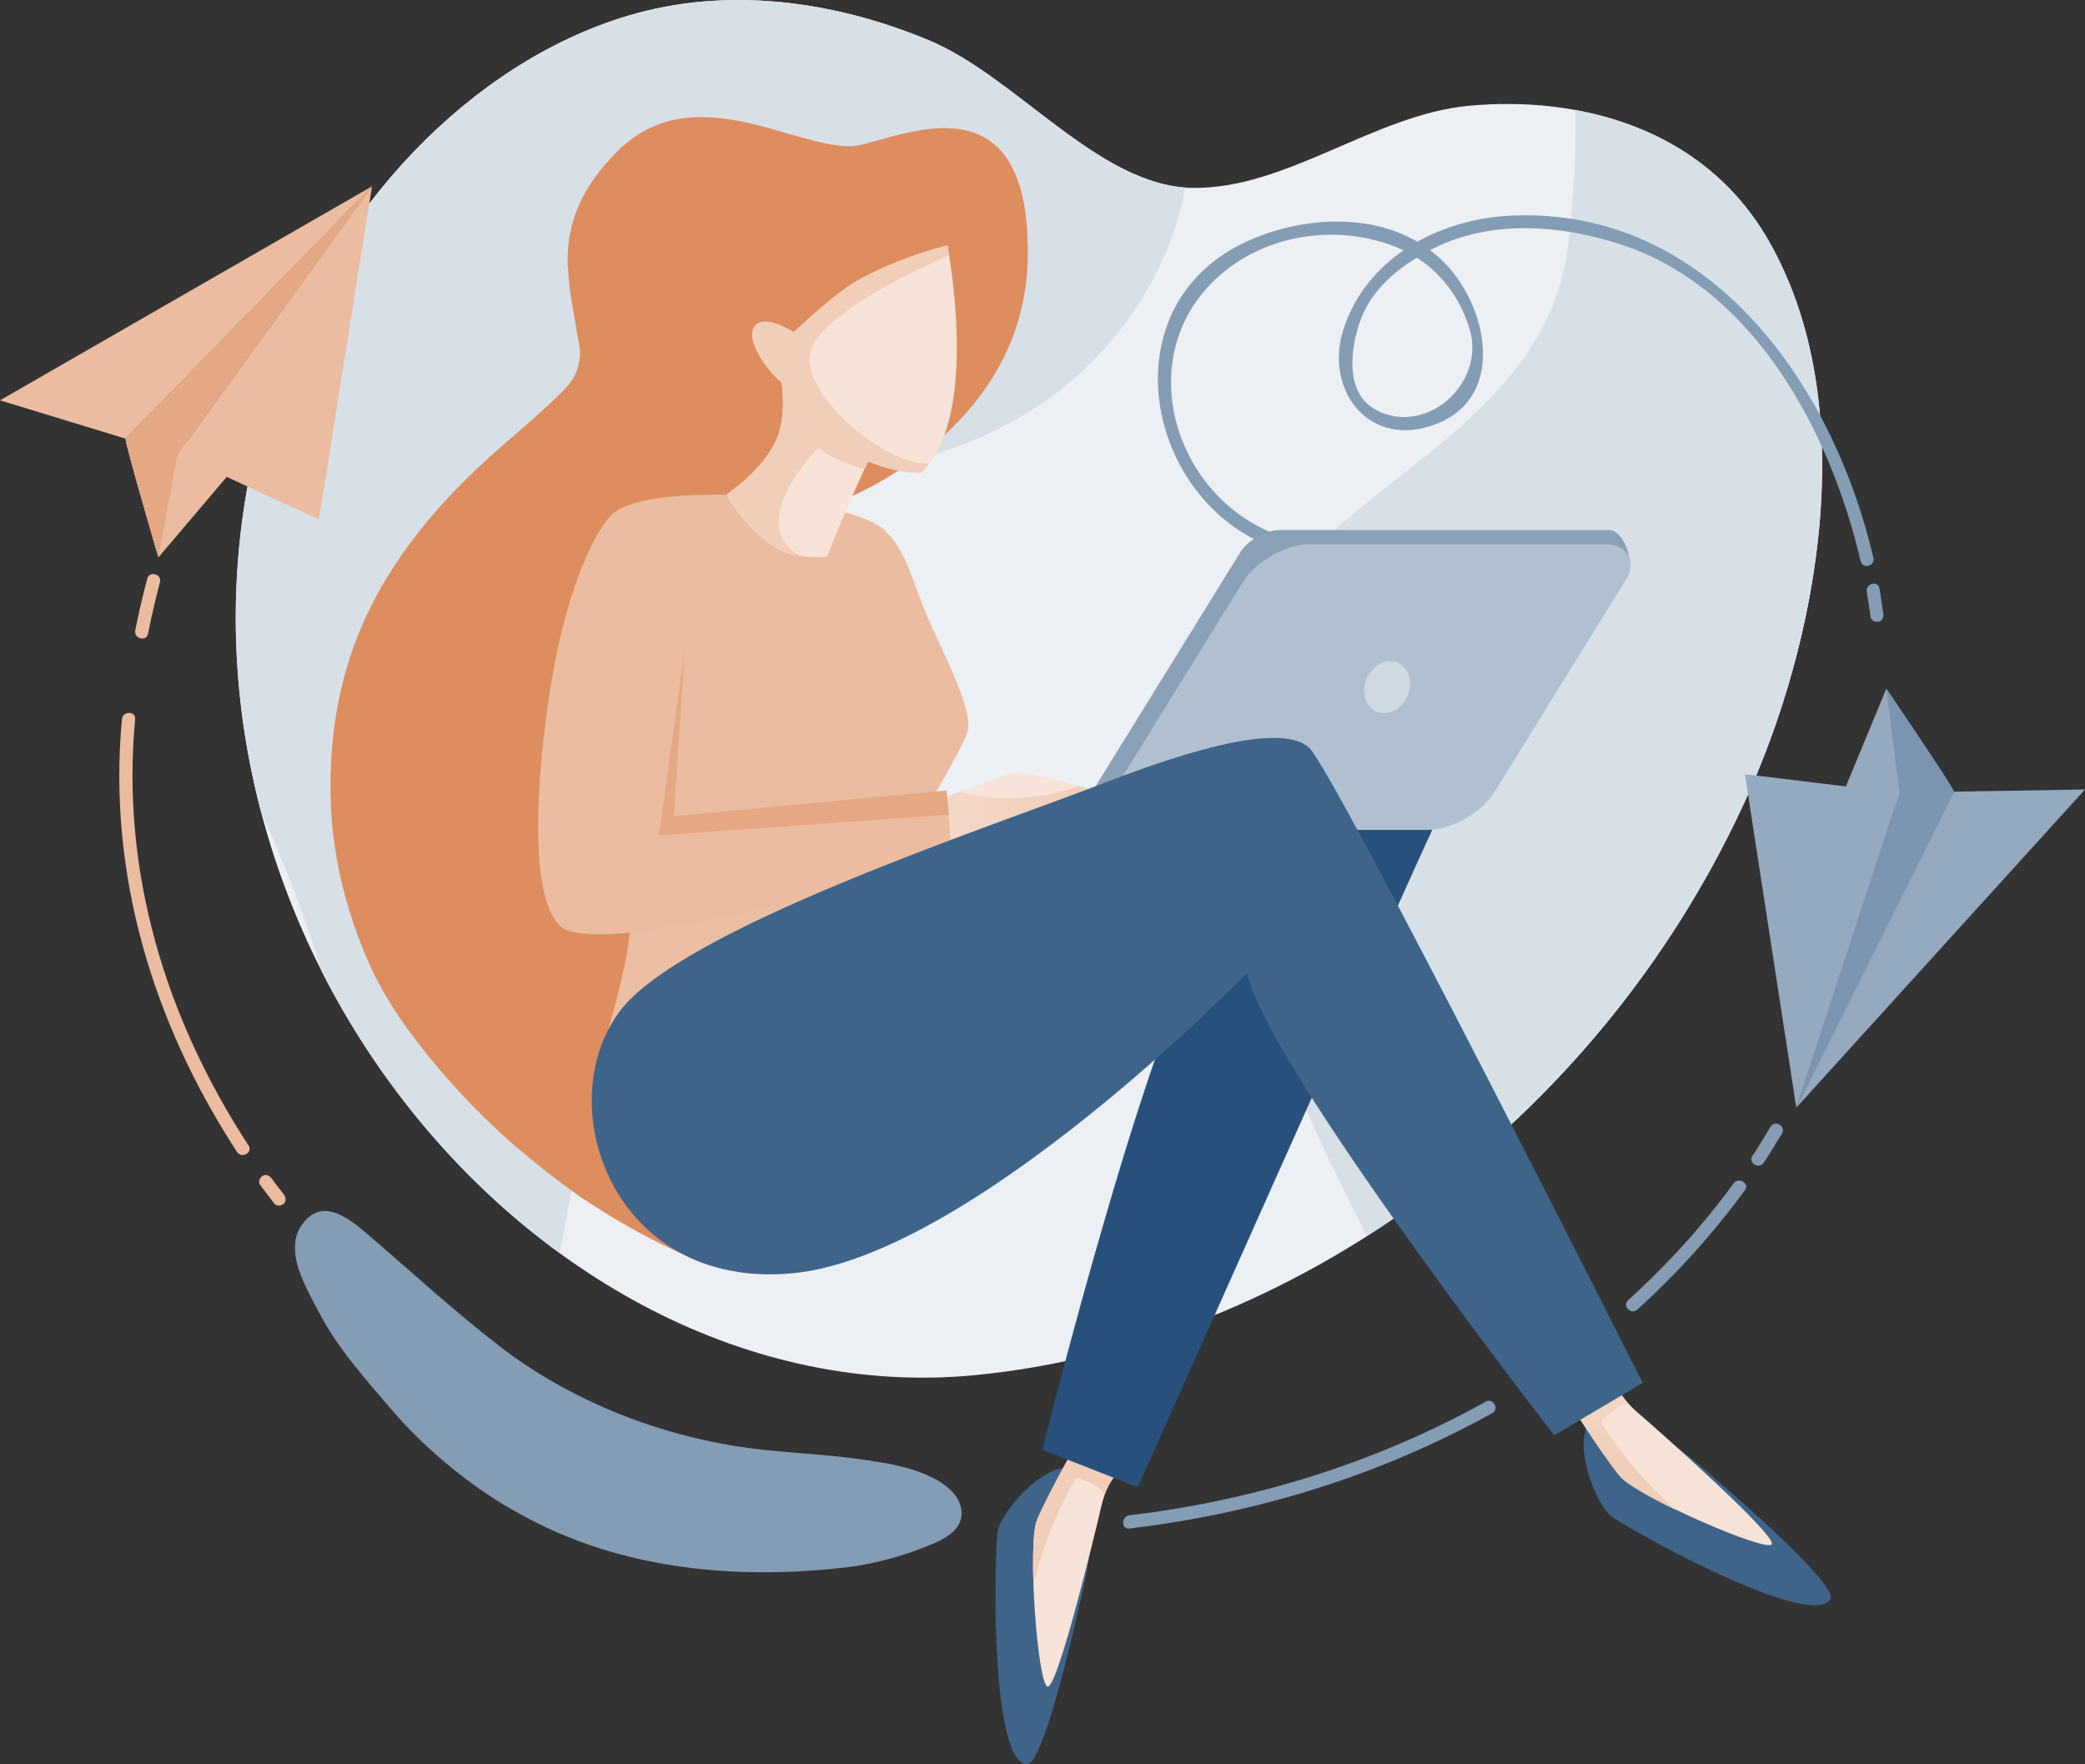 <svg width="260" height="220" viewBox="0 0 260 220" fill="none" xmlns="http://www.w3.org/2000/svg">
<rect x="0" y="0" width="260" height="220" fill="#333333" stroke="none"/>
<g clip-path="url(#clip0_60_2488)">
<path d="M217.421 100.305C198.908 140.326 160.894 167.596 121.72 171.458C65.309 177.029 13 110.786 34.241 47.571C41.457 26.066 58.655 7.822 78.309 1.96C90.652 -1.727 103.923 0.078 115.8 5.008C126.808 9.588 137.003 23.213 148.649 23.427C160.333 23.64 171.36 14.304 183.103 13.198C196.818 11.898 212.333 15.896 220.4 29.754C232.336 50.269 226.842 79.926 217.421 100.305Z" fill="#ECEFF3"/>
<path d="M143.677 35.033C145.708 31.307 147.062 27.405 147.797 23.388C136.5 22.553 126.556 9.491 115.8 5.008C103.942 0.078 90.671 -1.727 78.309 1.96C58.655 7.841 41.457 26.066 34.221 47.571C28.089 65.816 28.089 84.312 32.558 101.256C35.15 106.924 38.032 114.163 40.083 121.053C47.241 135.183 57.591 147.391 69.817 156.281C71.384 147.527 74.285 134.581 73.454 133.456C73.26 133.184 72.97 133.106 72.68 133.145C59.099 119.52 43.681 102.498 47.338 79.965C49.021 69.6 55.018 61.487 64.207 59.042C74.421 56.344 85.351 59.488 95.701 59.547C113.943 59.663 133.482 53.685 143.677 35.033Z" fill="#D8E0E7"/>
<path d="M217.421 100.305C226.842 79.926 232.337 50.269 220.4 29.754C214.906 20.321 205.95 15.45 196.451 13.722C196.606 20.205 195.929 28.492 195.329 32.005C192.601 48.154 177.764 56.131 167.395 65.253C161.92 70.066 156.851 75.675 153.988 82.973C150.99 90.62 150.429 99.277 151.899 107.428C153.543 116.648 161.32 136.6 170.47 154.126C190.164 141.569 206.917 122.994 217.421 100.286V100.305Z" fill="#D8E0E7"/>
<path d="M134.662 199.873C134.662 199.873 130.252 220.039 128.085 220C123.79 219.942 123.868 197.311 124.371 191.197C124.583 188.655 130.696 181.57 134.275 183.298C138.531 185.355 134.662 199.873 134.662 199.873Z" fill="#3F648A"/>
<path d="M140.466 183.007C140.466 183.007 138.318 183.569 137.351 187.762C136.384 191.954 131.896 210.354 130.658 210.315C129.419 210.296 128.065 192.536 129.323 189.509C130.58 186.481 135.416 177.63 135.823 177.883C136.248 178.135 140.446 183.007 140.446 183.007H140.466Z" fill="#F7E3D7"/>
<path d="M129.323 189.509C130.581 186.481 135.417 177.63 135.823 177.883C136.249 178.135 140.447 183.007 140.447 183.007C140.447 183.007 138.822 183.434 137.777 186.287C136.926 184.928 134.179 184.268 134.179 184.268C134.179 184.268 130.445 190.498 128.878 197.719C128.743 194.031 128.839 190.673 129.323 189.509Z" fill="url(#paint0_linear_60_2488)"/>
<path d="M141.897 185.452L129.981 180.775C129.981 180.775 144.122 123.965 151.686 114.998C151.686 114.998 112.376 164.549 96.939 148.206C81.521 131.864 94.598 111.446 109.165 111.019C122.01 110.65 132.554 106.186 151.763 94.812C164.976 86.991 180.162 100.344 178.479 103.76C176.796 107.176 141.878 185.452 141.878 185.452H141.897Z" fill="#27517C"/>
<path d="M18.456 79.033C18.881 76.879 19.384 74.744 19.945 72.609C20.216 71.58 18.63 71.134 18.359 72.162C17.798 74.278 17.295 76.432 16.869 78.587C16.656 79.635 18.243 80.062 18.456 79.033Z" fill="#EBBCA0"/>
<path d="M30.972 142.811C20.641 126.954 15.07 108.69 16.85 89.689C16.946 88.621 15.302 88.641 15.205 89.689C13.406 108.942 19.074 127.575 29.559 143.645C30.14 144.538 31.571 143.704 30.991 142.811H30.972Z" fill="#EBBCA0"/>
<path d="M35.363 148.905C34.841 148.245 34.338 147.585 33.854 146.925C33.584 146.557 33.139 146.382 32.732 146.634C32.384 146.848 32.171 147.411 32.442 147.76C33.023 148.536 33.622 149.313 34.222 150.089C34.493 150.438 35.093 150.38 35.383 150.089C35.731 149.74 35.654 149.274 35.383 148.925L35.363 148.905Z" fill="#EBBCA0"/>
<path d="M185.25 174.797C171.476 182.424 156.464 187.083 140.853 188.946C139.808 189.062 139.789 190.731 140.853 190.596C156.774 188.693 172.037 183.996 186.082 176.214C187.011 175.689 186.179 174.273 185.25 174.777V174.797Z" fill="#849CB4"/>
<path d="M216.183 147.566C212.295 152.865 207.903 157.717 203.028 162.123C202.235 162.841 203.415 164.005 204.189 163.287C209.161 158.784 213.629 153.816 217.595 148.401C218.234 147.547 216.802 146.712 216.164 147.566H216.183Z" fill="#849CB4"/>
<path d="M220.787 140.501C220.052 141.724 219.317 142.947 218.524 144.131C217.944 145.023 219.375 145.858 219.956 144.965C220.729 143.762 221.484 142.558 222.219 141.336C222.761 140.423 221.329 139.589 220.787 140.501Z" fill="#849CB4"/>
<path d="M232.781 73.793C232.955 74.841 233.13 75.889 233.265 76.937C233.323 77.383 233.884 77.616 234.271 77.519C234.755 77.383 234.909 76.956 234.851 76.51C234.697 75.462 234.542 74.414 234.368 73.366C234.194 72.318 232.607 72.764 232.781 73.812V73.793Z" fill="#849CB4"/>
<path d="M162.5 67.601C146.501 64.535 139.634 43.379 153.466 33.248C159.521 28.803 168.033 28.065 174.823 31.113C179.001 32.995 182.058 36.799 183.296 41.147C185.231 47.882 177.763 54.481 171.534 51.084C167.743 49.008 168.4 43.748 169.484 40.409C170.876 36.042 174.475 33.248 178.344 31.19C185.676 27.289 194.729 28.007 202.332 30.55C218.891 36.081 228.293 54.034 232.027 69.989C232.278 71.017 233.865 70.59 233.613 69.542C228.525 47.804 213.107 25.872 188.577 26.881C179.504 27.25 170.412 32.102 167.53 41.069C165.17 48.406 170.393 55.548 178.208 53.18C187.978 50.211 185.695 38.546 180.24 32.879C173.933 26.338 163.506 26.571 155.787 29.967C136.829 38.333 143.329 65.602 162.036 69.173C163.08 69.367 163.525 67.776 162.481 67.582L162.5 67.601Z" fill="#849CB4"/>
<path d="M117.638 99.471C117.638 99.471 123.403 97.433 125.666 96.559C127.949 95.686 138.086 99.121 138.086 99.121L118.315 105.332L117.638 99.471Z" fill="#F7E3D7"/>
<path d="M119.708 98.733C118.548 99.141 117.696 99.451 117.658 99.471L118.335 105.332L138.106 99.121C138.106 99.121 136.577 98.597 134.565 98.015C127.621 100.48 122.068 99.412 119.708 98.733Z" fill="url(#paint1_linear_60_2488)"/>
<path d="M202.99 71.794C203.938 70.241 202.468 66.087 200.668 66.087H159.676C157.857 66.087 155.594 67.349 154.646 68.902L136.075 98.927C135.127 100.48 135.823 101.742 137.642 101.742H178.634C180.453 101.742 182.716 100.48 183.664 98.927L203.009 71.794H202.99Z" fill="#8AA1B8"/>
<path d="M202.603 72.531C204.189 69.95 203.029 67.853 200.011 67.853H163.409C160.392 67.853 156.619 69.969 155.014 72.531L138.744 98.811C137.158 101.392 138.319 103.488 141.337 103.488H177.938C180.956 103.488 184.728 101.373 186.334 98.811L202.603 72.531Z" fill="#B1C0D0"/>
<path d="M213.572 184.132C213.572 184.132 229.28 197.466 228.255 199.368C226.204 203.153 206.278 192.536 201.133 189.217C198.985 187.839 195.6 179.125 198.792 176.757C202.583 173.943 213.591 184.132 213.591 184.132H213.572Z" fill="#3F648A"/>
<path d="M201.423 171.128C201.423 171.128 200.92 173.302 204.17 176.097C207.42 178.892 221.542 191.469 220.942 192.556C220.343 193.643 204.054 186.558 201.984 184.035C199.914 181.512 194.362 173.089 194.768 172.836C195.174 172.584 201.442 171.128 201.442 171.128H201.423Z" fill="#F7E3D7"/>
<path d="M201.964 184.055C199.895 181.532 194.342 173.108 194.749 172.856C195.155 172.603 201.423 171.148 201.423 171.148C201.423 171.148 201.055 172.778 203.067 175.049C201.462 175.165 199.604 177.3 199.604 177.3C199.604 177.3 203.357 183.511 208.987 188.286C205.679 186.694 202.758 185.025 201.964 184.055Z" fill="url(#paint2_linear_60_2488)"/>
<path d="M70.823 33.189C70.823 33.461 70.842 33.713 70.861 33.985C70.997 36.139 71.384 38.236 71.751 40.273C71.809 40.642 71.867 40.992 71.925 41.36C72.1 42.428 72.409 43.476 72.312 44.505C72.041 47.261 70.455 48.503 69.082 49.842C69.082 49.842 69.043 49.881 69.024 49.881C68.617 50.288 68.172 50.696 67.708 51.123C65.503 53.161 63.162 55.063 60.937 57.082C60.937 57.101 60.899 57.12 60.879 57.14C53.741 63.622 47.608 71.172 44.242 80.256C44.223 80.314 44.204 80.372 44.184 80.411C43.991 80.935 43.817 81.459 43.643 81.983C43.623 82.061 43.585 82.138 43.565 82.236C43.411 82.701 43.275 83.148 43.14 83.614C43.062 83.885 42.985 84.157 42.908 84.448C42.869 84.623 42.811 84.797 42.772 84.972C41.863 88.543 41.321 92.445 41.224 96.715C41.205 98.19 41.224 99.626 41.283 101.043C41.399 103.061 41.65 105.08 41.998 107.079C42.733 111.271 43.991 115.308 45.635 119.248C47.105 122.742 48.943 125.77 51.226 128.856C54.96 133.902 59.467 138.735 64.187 142.869C67.07 145.295 69.236 147.022 72.428 149.293C73.26 149.837 74.769 150.807 75.62 151.331C79.277 153.602 83.088 155.543 87.015 157.212C88.001 157.581 88.562 157.775 88.562 157.775L105.257 109.33L104.909 62.438C104.909 62.438 127.814 53.918 128.162 32.141C128.239 27.172 127.562 23.66 126.382 21.195C122.745 13.586 114.388 16.109 108.972 17.643C108.875 17.662 108.759 17.701 108.662 17.72C108.604 17.72 108.565 17.74 108.507 17.759C108.353 17.798 108.198 17.837 108.062 17.876C108.024 17.876 107.985 17.895 107.946 17.914C107.792 17.953 107.637 17.992 107.501 18.031C100.73 19.778 87.111 8.986 77.129 18.73C76.82 19.04 76.53 19.331 76.239 19.642C71.713 24.455 70.668 28.958 70.784 33.189H70.823Z" fill="#DD8D5E"/>
<path d="M110.384 66.184C106.998 63.001 93.399 61.779 93.399 61.779C93.399 61.779 79.238 60.866 76.104 64.36C73.531 67.233 70.532 74.588 68.811 84.72C67.476 92.658 65.29 111.058 69.855 115.483C71.538 117.113 78.522 116.298 78.522 116.298C78.522 116.298 78.271 121.209 74.247 133.592C74.053 134.193 106.863 120.801 106.863 120.801C107.521 116.162 109.629 111.718 112.125 107.661C116.071 106.768 118.663 106.07 118.663 106.07L118.044 98.597L116.613 98.947C116.613 98.947 119.921 93.318 120.598 91.416C121.469 88.97 118.431 83.128 116.091 77.927C113.73 72.725 113.247 68.902 110.384 66.204V66.184Z" fill="#EBBCA0"/>
<path d="M90.671 61.643C90.807 61.429 95.624 58.363 97.075 54.131C97.81 51.977 97.674 49.376 97.481 47.785C97.462 47.746 97.423 47.688 97.403 47.649C95.295 45.844 92.973 42.253 94.095 40.7C95.159 39.225 98.138 40.914 98.97 41.419C101.214 39.342 104.542 36.392 106.534 35.208C111.642 32.199 118.142 30.588 118.142 30.588C118.142 30.588 122.359 52.132 114.833 58.925C114.833 58.925 112.009 59.1 108.256 57.528C106.341 61.507 103.478 68.436 103.207 69.27C103.11 69.581 100.924 69.503 99.241 69.232C94.676 68.494 90.497 61.914 90.671 61.643Z" fill="#F7E3D7"/>
<path d="M99.938 69.329C99.706 69.309 99.474 69.27 99.261 69.232C94.695 68.494 90.517 61.914 90.691 61.643C90.826 61.429 95.643 58.363 97.094 54.131C97.829 51.977 97.694 49.376 97.5 47.785C97.481 47.746 97.442 47.688 97.423 47.649C95.314 45.844 92.993 42.253 94.115 40.7C95.179 39.225 98.158 40.914 98.99 41.419C101.234 39.342 104.561 36.392 106.554 35.208C111.661 32.199 118.161 30.588 118.161 30.588C118.161 30.588 118.258 31.035 118.374 31.831C115.801 32.937 104.542 37.925 101.524 42.719C98.216 47.998 110.036 58.013 115.84 57.858C115.53 58.246 115.201 58.615 114.834 58.945C114.834 58.945 112.009 59.12 108.256 57.547C108.121 57.839 107.966 58.13 107.811 58.46C105.432 57.8 103.149 56.888 102.085 55.762C102.085 55.762 92.451 65.466 99.918 69.367L99.938 69.329Z" fill="#F0CEBA"/>
<path d="M118.315 101.586L82.159 104.168L85.371 81.246L84.016 101.78L118.025 98.558L118.315 101.586Z" fill="#E5A885"/>
<path d="M105.625 112.281C105.857 112.106 108.062 110.126 108.062 110.126C99.899 112.416 93.379 113.697 88.582 114.687C86.144 115.192 78.561 116.279 78.561 116.279C78.561 116.279 78.309 121.189 74.286 133.572L78.812 131.787C88.504 124.838 105.47 112.397 105.625 112.261V112.281Z" fill="#ECBEA3"/>
<path d="M204.847 172.429L193.82 178.97C193.82 178.97 157.896 132.815 155.517 121.325C155.517 121.325 121.217 156.63 98.874 158.765C76.53 160.9 68.56 137.978 77.207 126.197C84.81 115.813 123.539 103.12 137.854 97.569C152.17 92.018 160.469 90.756 163.216 93.202C166.331 95.977 204.847 172.429 204.847 172.429Z" fill="#3F648A"/>
<path d="M19.752 69.503L29.734 57.742C29.734 57.742 20.719 53.666 20.699 54.306C20.699 54.947 19.752 69.503 19.752 69.503Z" fill="#EBBCA0"/>
<path d="M0 49.92L15.65 54.694L46.39 23.233L0 49.92Z" fill="#EBBCA0"/>
<path d="M15.65 54.694C15.65 55.529 19.752 69.503 19.752 69.503L22.15 56.635L46.39 23.233L15.65 54.694Z" fill="#EBBCA0"/>
<path d="M15.65 54.694C15.65 55.529 19.752 69.503 19.752 69.503L22.15 56.635L46.39 23.233L15.65 54.694Z" fill="#E5A885"/>
<path d="M46.39 23.233L22.169 56.635L39.774 64.787L46.39 23.233Z" fill="#EBBCA0"/>
<path d="M235.219 85.884L229.318 100.15C229.318 100.15 239.146 101.256 238.972 100.655C238.778 100.053 235.238 85.904 235.238 85.904L235.219 85.884Z" fill="#95AABF"/>
<path d="M260 98.442L243.653 98.714L223.999 138.114L260 98.442Z" fill="#95AABF"/>
<path d="M243.653 98.714C243.402 97.898 235.219 85.884 235.219 85.884L236.863 98.869L223.999 138.114L243.653 98.714Z" fill="#95AABF"/>
<path d="M243.653 98.714C243.402 97.898 235.219 85.884 235.219 85.884L236.863 98.869L223.999 138.114L243.653 98.714Z" fill="#7B95AF"/>
<path d="M223.998 138.114L236.863 98.869L217.595 96.54L223.998 138.114Z" fill="#95AABF"/>
<path d="M36.795 156.106C37.007 158.745 38.729 161.618 39.812 163.714C42.134 168.198 45.906 172.351 49.098 176.078C52.716 180.289 57.823 184.598 62.62 187.509C64.806 188.829 67.147 190.071 69.565 191.12C80.902 196.049 93.728 196.845 105.625 195.428C109.281 194.982 112.937 193.934 116.304 192.517C117.812 191.876 119.418 190.984 119.824 189.412C120.153 188.131 119.534 186.733 118.567 185.821C115.762 183.162 110.771 182.444 106.998 181.92C102.665 181.318 98.216 181.182 93.844 180.619C82.507 179.183 71.19 174.738 62.253 167.829C56.623 163.481 51.265 158.551 45.848 153.913C43.991 152.321 40.896 149.662 38.458 151.816C37.065 153.059 36.678 154.534 36.814 156.086L36.795 156.106Z" fill="#849CB4"/>
<path d="M175.655 86.37C175.113 88.136 173.449 89.242 171.979 88.854C170.49 88.466 169.735 86.738 170.277 84.992C170.819 83.245 172.482 82.119 173.952 82.507C175.442 82.895 176.196 84.623 175.655 86.37Z" fill="#CFD9E2"/>
</g>
<defs>
<linearGradient id="paint0_linear_60_2488" x1="134.275" y1="161.269" x2="134.568" y2="182.813" gradientUnits="userSpaceOnUse">
<stop stop-color="#F7E3D7"/>
<stop offset="0.4" stop-color="#F5DDCE"/>
<stop offset="1" stop-color="#F0CEBA"/>
</linearGradient>
<linearGradient id="paint1_linear_60_2488" x1="97.326" y1="103.605" x2="134.18" y2="100.944" gradientUnits="userSpaceOnUse">
<stop stop-color="#F7E3D7"/>
<stop offset="0.4" stop-color="#F5DDCE"/>
<stop offset="1" stop-color="#F0CEBA"/>
</linearGradient>
<linearGradient id="paint2_linear_60_2488" x1="201.578" y1="160.376" x2="201.87" y2="181.9" gradientUnits="userSpaceOnUse">
<stop stop-color="#F7E3D7"/>
<stop offset="0.4" stop-color="#F5DDCE"/>
<stop offset="1" stop-color="#F0CEBA"/>
</linearGradient>
<clipPath id="clip0_60_2488">
<rect width="260" height="220" fill="white"/>
</clipPath>
</defs>
</svg>
